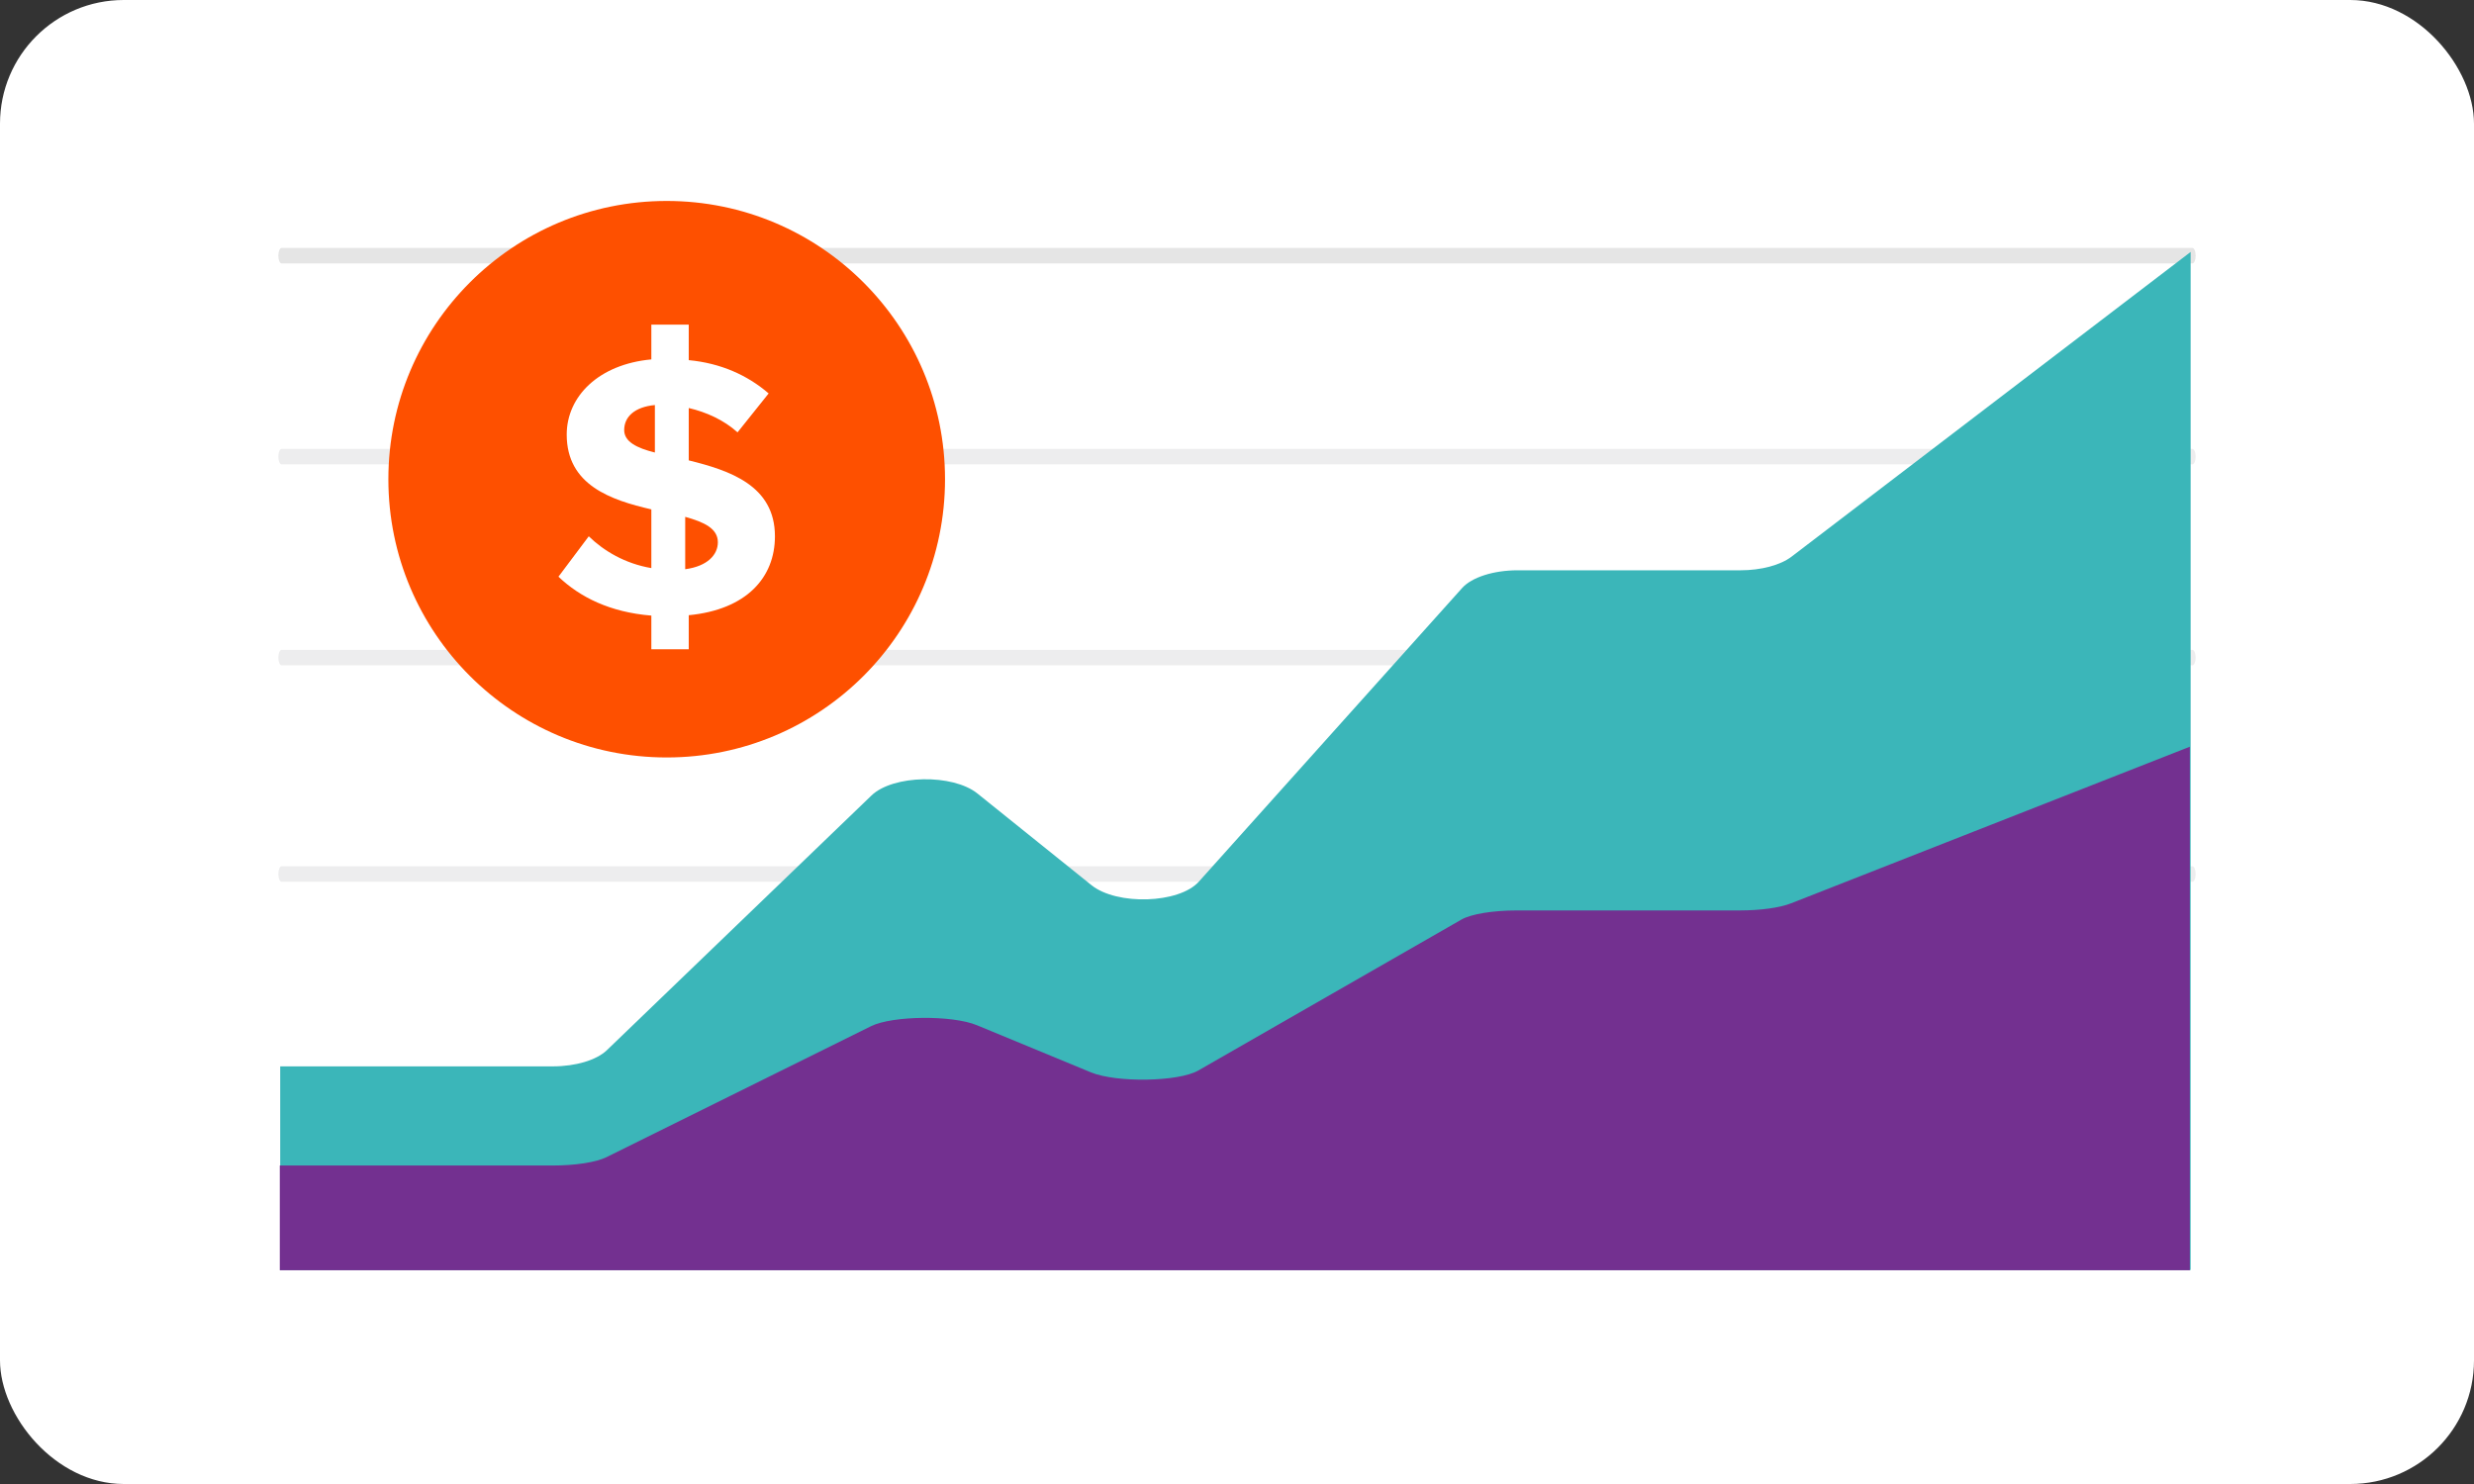 <svg width="160" height="96" viewBox="0 0 160 96" fill="none" xmlns="http://www.w3.org/2000/svg">
<rect x="0" y="0" width="160" height="96" fill="#333333" stroke="none"/>
<rect width="160" height="96" rx="8" fill="white"/>
<path d="M141.789 17.039H18.211C18.094 17.039 18 16.816 18 16.539C18 16.262 18.094 16.039 18.211 16.039H141.789C141.906 16.039 142 16.262 142 16.539C142 16.816 141.906 17.039 141.789 17.039Z" fill="#E5E5E5"/>
<path d="M141.789 30.039H18.211C18.094 30.039 18 29.816 18 29.539C18 29.262 18.094 29.039 18.211 29.039H141.789C141.906 29.039 142 29.262 142 29.539C142 29.816 141.906 30.039 141.789 30.039Z" fill="#EDEDEE"/>
<path d="M141.789 43.039H18.211C18.094 43.039 18 42.816 18 42.539C18 42.262 18.094 42.039 18.211 42.039H141.789C141.906 42.039 142 42.262 142 42.539C142 42.816 141.906 43.039 141.789 43.039Z" fill="#EDEDEE"/>
<path d="M141.789 57.039H18.211C18.094 57.039 18 56.816 18 56.539C18 56.262 18.094 56.039 18.211 56.039H141.789C141.906 56.039 142 56.262 142 56.539C142 56.816 141.906 57.039 141.789 57.039Z" fill="#EDEDEE"/>
<path d="M56.362 51.459L39.251 67.934C38.583 68.578 37.231 68.983 35.754 68.983H18.122V82.155H141.675V16.297L115.866 36.009C115.145 36.559 113.9 36.892 112.562 36.892H98.152C96.594 36.892 95.184 37.343 94.559 38.04L77.532 57.034C76.259 58.455 72.236 58.586 70.587 57.26L63.212 51.331C61.616 50.047 57.753 50.119 56.362 51.459Z" fill="#3BB6B9"/>
<path d="M56.328 66.386L39.221 74.858C38.552 75.189 37.201 75.398 35.724 75.398H18.096V82.171H141.621V48.305L115.818 58.441C115.097 58.724 113.852 58.896 112.514 58.896H98.108C96.55 58.896 95.141 59.127 94.516 59.486L77.493 69.253C76.219 69.984 72.198 70.051 70.549 69.369L63.176 66.32C61.58 65.66 57.718 65.697 56.328 66.386Z" fill="#733090"/>
<path d="M43.117 49C53.058 49 61.117 40.941 61.117 31C61.117 21.059 53.058 13 43.117 13C33.176 13 25.117 21.059 25.117 31C25.117 40.941 33.176 49 43.117 49Z" fill="#FE5000"/>
<path d="M44.543 39.798V42H42.124V39.823C39.452 39.605 37.517 38.637 36.117 37.306L38.077 34.693C39.044 35.637 40.419 36.459 42.124 36.75V32.952C39.502 32.347 36.651 31.379 36.651 28.113C36.651 25.645 38.713 23.565 42.124 23.25V21H44.543V23.298C46.605 23.492 48.336 24.266 49.71 25.451L47.699 27.968C46.808 27.169 45.688 26.662 44.543 26.395V29.782C47.19 30.435 50.117 31.404 50.117 34.693C50.117 37.355 48.285 39.436 44.543 39.798ZM42.353 29.274V26.202C41.055 26.323 40.368 26.951 40.368 27.823C40.368 28.573 41.183 28.984 42.353 29.274ZM46.426 35.08C46.426 34.186 45.535 33.774 44.314 33.435V36.823C45.764 36.629 46.426 35.879 46.426 35.08Z" fill="white"/>
</svg>
